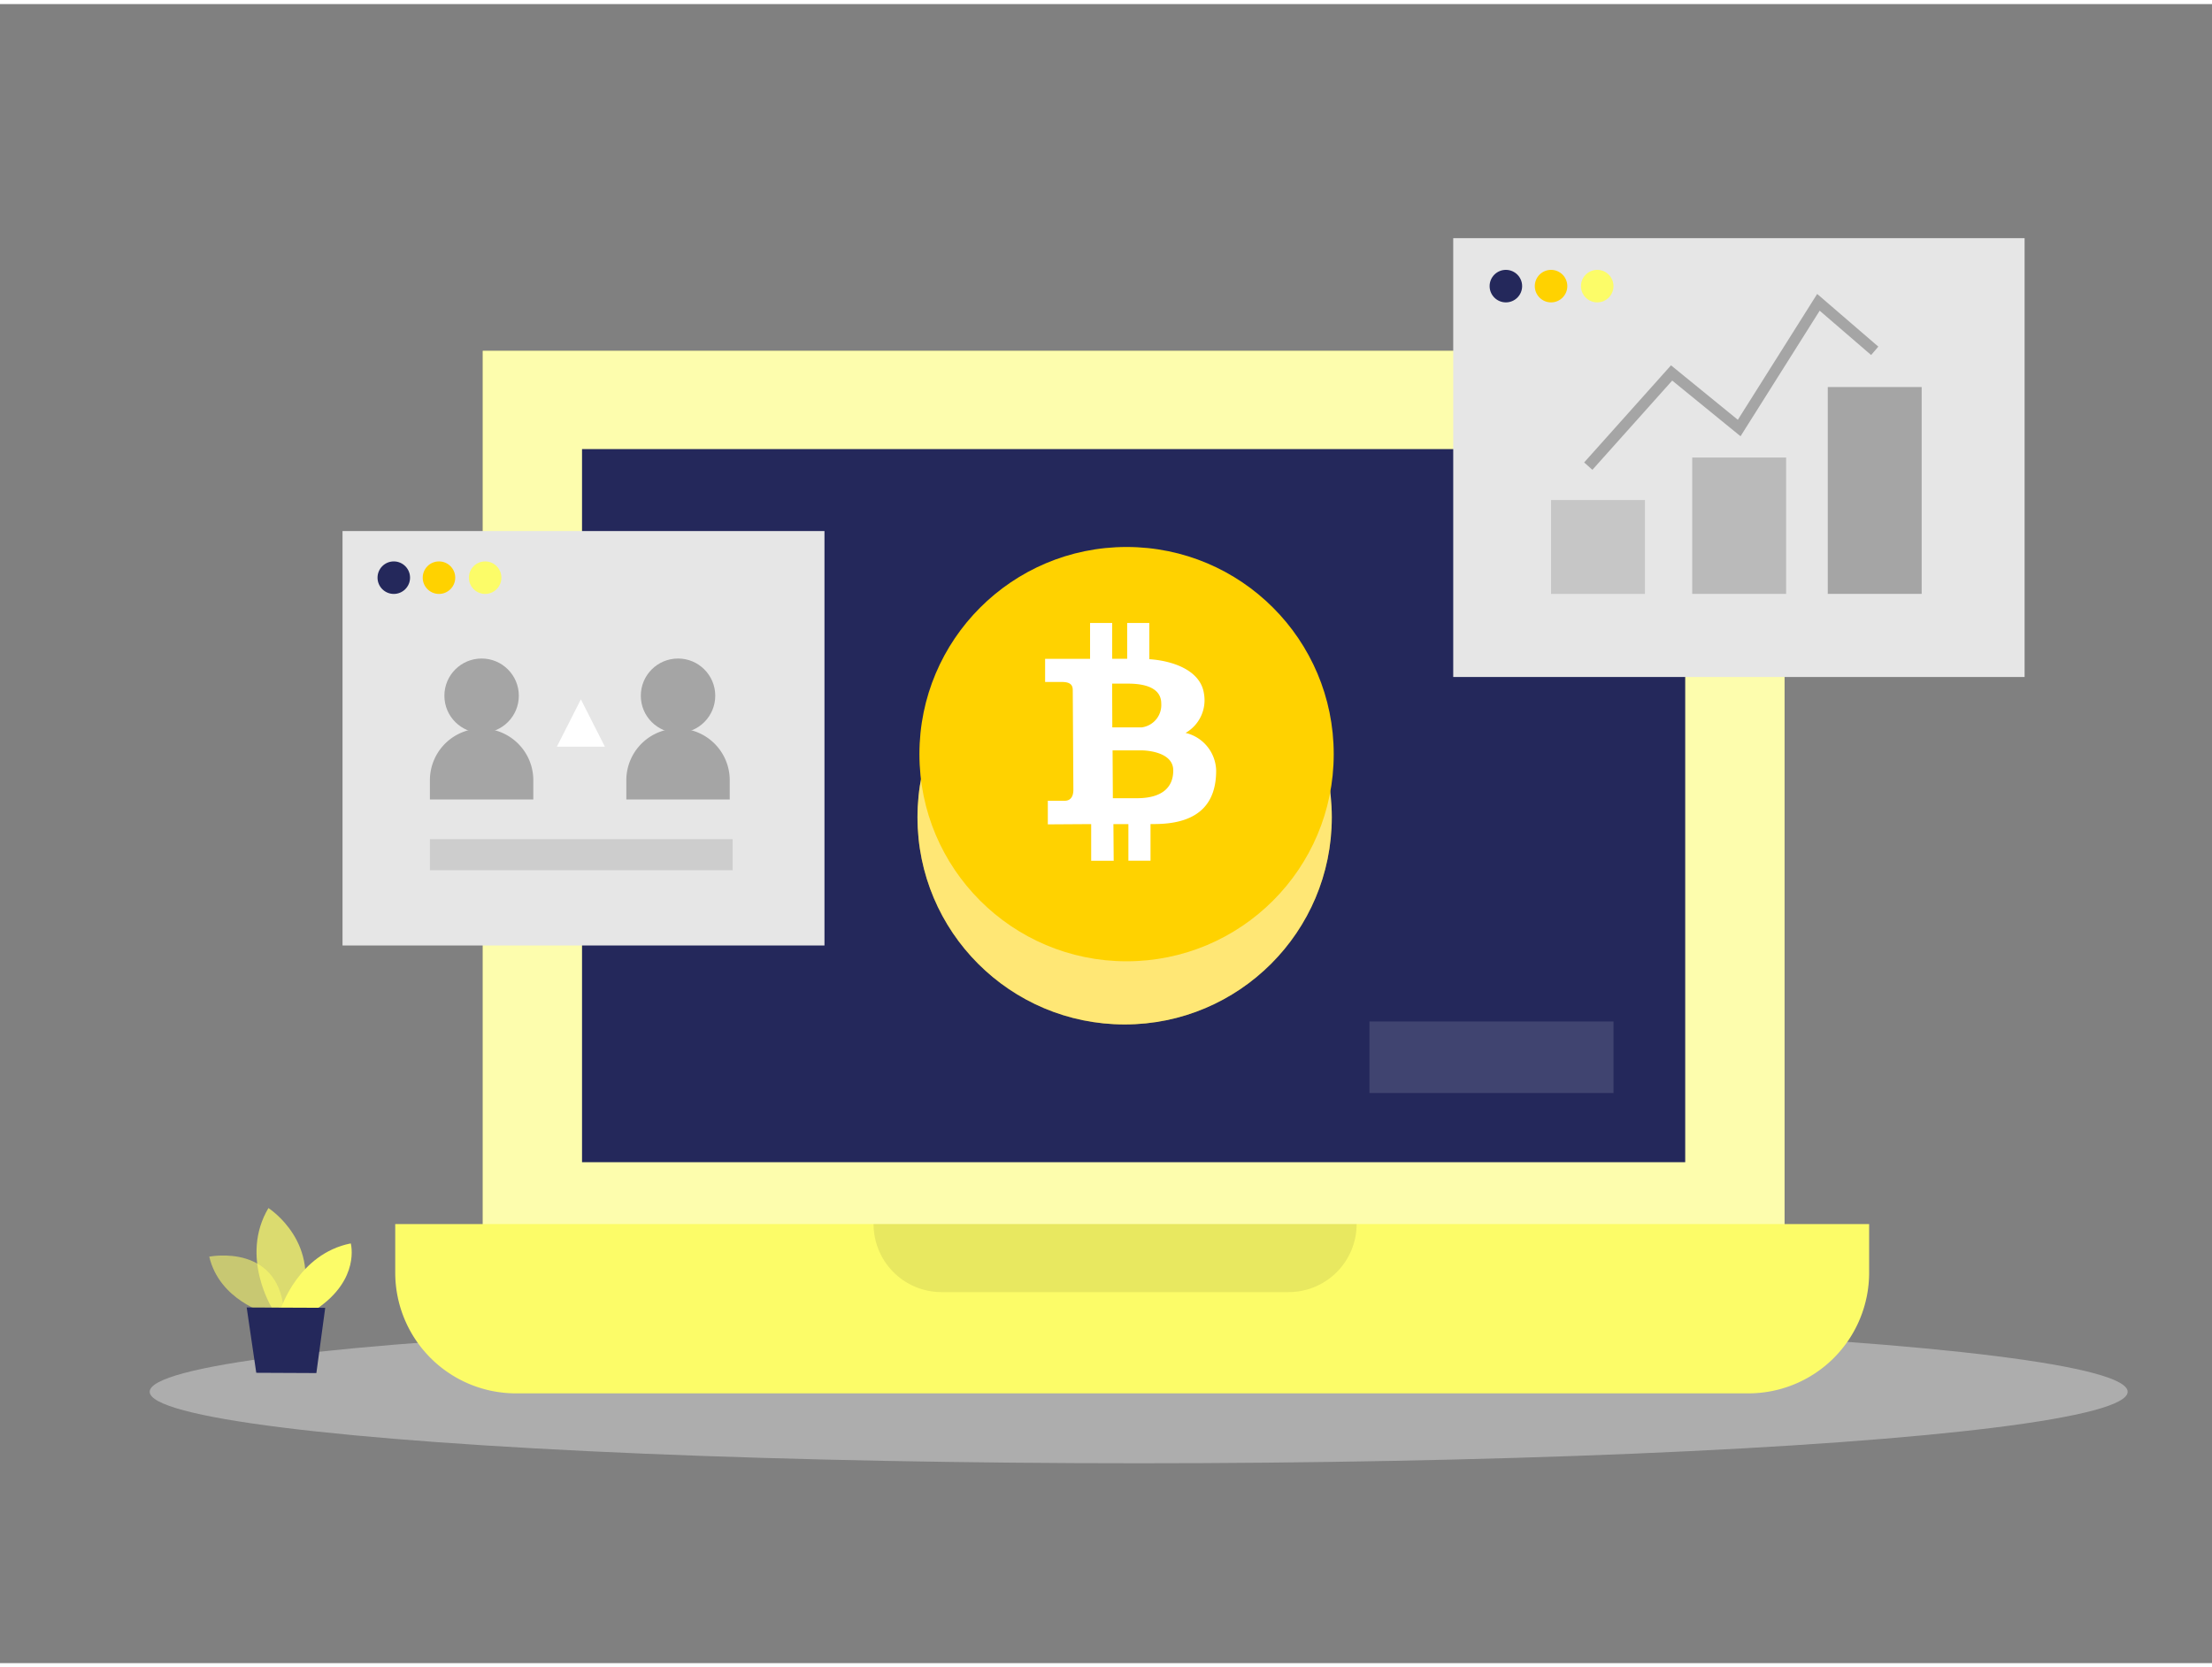 <svg id="Layer_1" data-name="Layer 1" xmlns="http://www.w3.org/2000/svg" viewBox="0 0 400 300" width="406" height="306" class="illustration styles_illustrationTablet__1DWOa"><rect x="0" y="0" width="400" height="300" fill="#808080" stroke="none"/><rect x="87.3" y="62.7" width="235.4" height="165.87" fill="#fcfc68"></rect><rect x="87.3" y="62.7" width="235.4" height="165.87" fill="#fff" opacity="0.46"></rect><rect x="105.25" y="80.47" width="199.49" height="128.95" fill="#24285b"></rect><ellipse cx="205.91" cy="250.93" rx="178.84" ry="12.93" fill="#e6e6e6" opacity="0.45"></ellipse><circle cx="203.37" cy="147.05" r="37.46" fill="#ffd200"></circle><circle cx="203.37" cy="147.05" r="37.46" fill="#fff" opacity="0.46"></circle><circle cx="203.72" cy="135.63" r="37.46" fill="#ffd200"></circle><path d="M214.39,131.79a6.8,6.8,0,0,0,3.33-7.06c-.6-4.34-5.8-6-9.89-6.27l0-6.55-4,0,0,6.48-2.71,0,0-6.48-4,0,0,6.49-8.13,0,0,4.18,3,0c1.36,0,2,.39,2,1.48l.11,18c0,1.5-.73,2-1.54,2l-3.08,0,0,4.27,7.84-.05,0,6.63,4.07,0-.05-6.63h2.71l0,6.62,4,0,0-6.63h.87c8.29-.06,11-4.14,11-9.67A7.18,7.18,0,0,0,214.39,131.79Zm-13.28-8.91,2.88,0c2,0,6,.31,6,3.59a4.07,4.07,0,0,1-3.52,4.32l-5.33,0Zm4.6,20.72v0l-4.47,0-.05-8.65,5.18,0c1.21,0,5.77.37,5.79,3.59S210,143.57,205.71,143.6Z" fill="#fff"></path><path d="M71.47,220.61H338a0,0,0,0,1,0,0v8.78a21.83,21.83,0,0,1-21.83,21.83H93.3a21.83,21.83,0,0,1-21.83-21.83v-8.78A0,0,0,0,1,71.47,220.61Z" fill="#fcfc68"></path><path d="M158,220.61h87.32a0,0,0,0,1,0,0v0a12.3,12.3,0,0,1-12.3,12.3H170.27a12.3,12.3,0,0,1-12.3-12.3v0A0,0,0,0,1,158,220.61Z" opacity="0.08"></path><rect x="61.94" y="95.29" width="87.15" height="74.94" fill="#e6e6e6"></rect><rect x="262.79" y="42.33" width="103.32" height="79.35" fill="#e6e6e6"></rect><path d="M87.09,131h0a9.35,9.35,0,0,1,9.35,9.35v3.48a0,0,0,0,1,0,0H77.74a0,0,0,0,1,0,0v-3.48A9.35,9.35,0,0,1,87.09,131Z" fill="#a5a5a5"></path><circle cx="87.09" cy="125.07" r="6.73" fill="#a5a5a5"></circle><path d="M122.61,131h0a9.35,9.35,0,0,1,9.35,9.35v3.48a0,0,0,0,1,0,0H113.26a0,0,0,0,1,0,0v-3.48A9.35,9.35,0,0,1,122.61,131Z" fill="#a5a5a5"></path><circle cx="122.61" cy="125.07" r="6.73" fill="#a5a5a5"></circle><rect x="77.74" y="151" width="54.75" height="5.62" fill="#a5a5a5" opacity="0.39"></rect><circle cx="71.21" cy="103.72" r="2.94" fill="#24285b"></circle><circle cx="79.38" cy="103.72" r="2.94" fill="#ffd200"></circle><circle cx="87.73" cy="103.72" r="2.94" fill="#fcfc68"></circle><circle cx="272.31" cy="51" r="2.94" fill="#24285b"></circle><circle cx="280.48" cy="51" r="2.94" fill="#ffd200"></circle><circle cx="288.83" cy="51" r="2.94" fill="#fcfc68"></circle><rect x="280.48" y="89.68" width="16.98" height="16.98" fill="#a5a5a5" opacity="0.49"></rect><rect x="306.01" y="82" width="16.98" height="24.65" fill="#a5a5a5" opacity="0.67"></rect><rect x="330.52" y="69.25" width="16.98" height="37.4" fill="#a5a5a5"></rect><polyline points="287.21 83.55 302.28 66.7 314.5 76.66 328.83 53.93 339.01 62.7" fill="none" stroke="#a5a5a5" stroke-miterlimit="10" stroke-width="2"></polyline><rect x="247.64" y="183.97" width="44.13" height="12.94" fill="#fff" opacity="0.13"></rect><path d="M48.21,236.75s-8.51-2.32-10.37-10.25c0,0,13.2-2.66,13.57,10.95Z" fill="#fcfc68" opacity="0.58"></path><path d="M49.25,235.91s-5.94-9.41-.71-18.2c0,0,10,6.37,5.58,18.22Z" fill="#fcfc68" opacity="0.73"></path><path d="M50.79,235.92S53.93,226,63.43,224.1c0,0,1.78,6.45-6.15,11.84Z" fill="#fcfc68"></path><polygon points="44.61 235.69 46.34 247.5 57.21 247.55 58.81 235.75 44.61 235.69" fill="#24285b"></polygon><polygon points="100.7 134.28 109.38 134.28 105.04 125.72 100.7 134.28" fill="#fff"></polygon></svg>